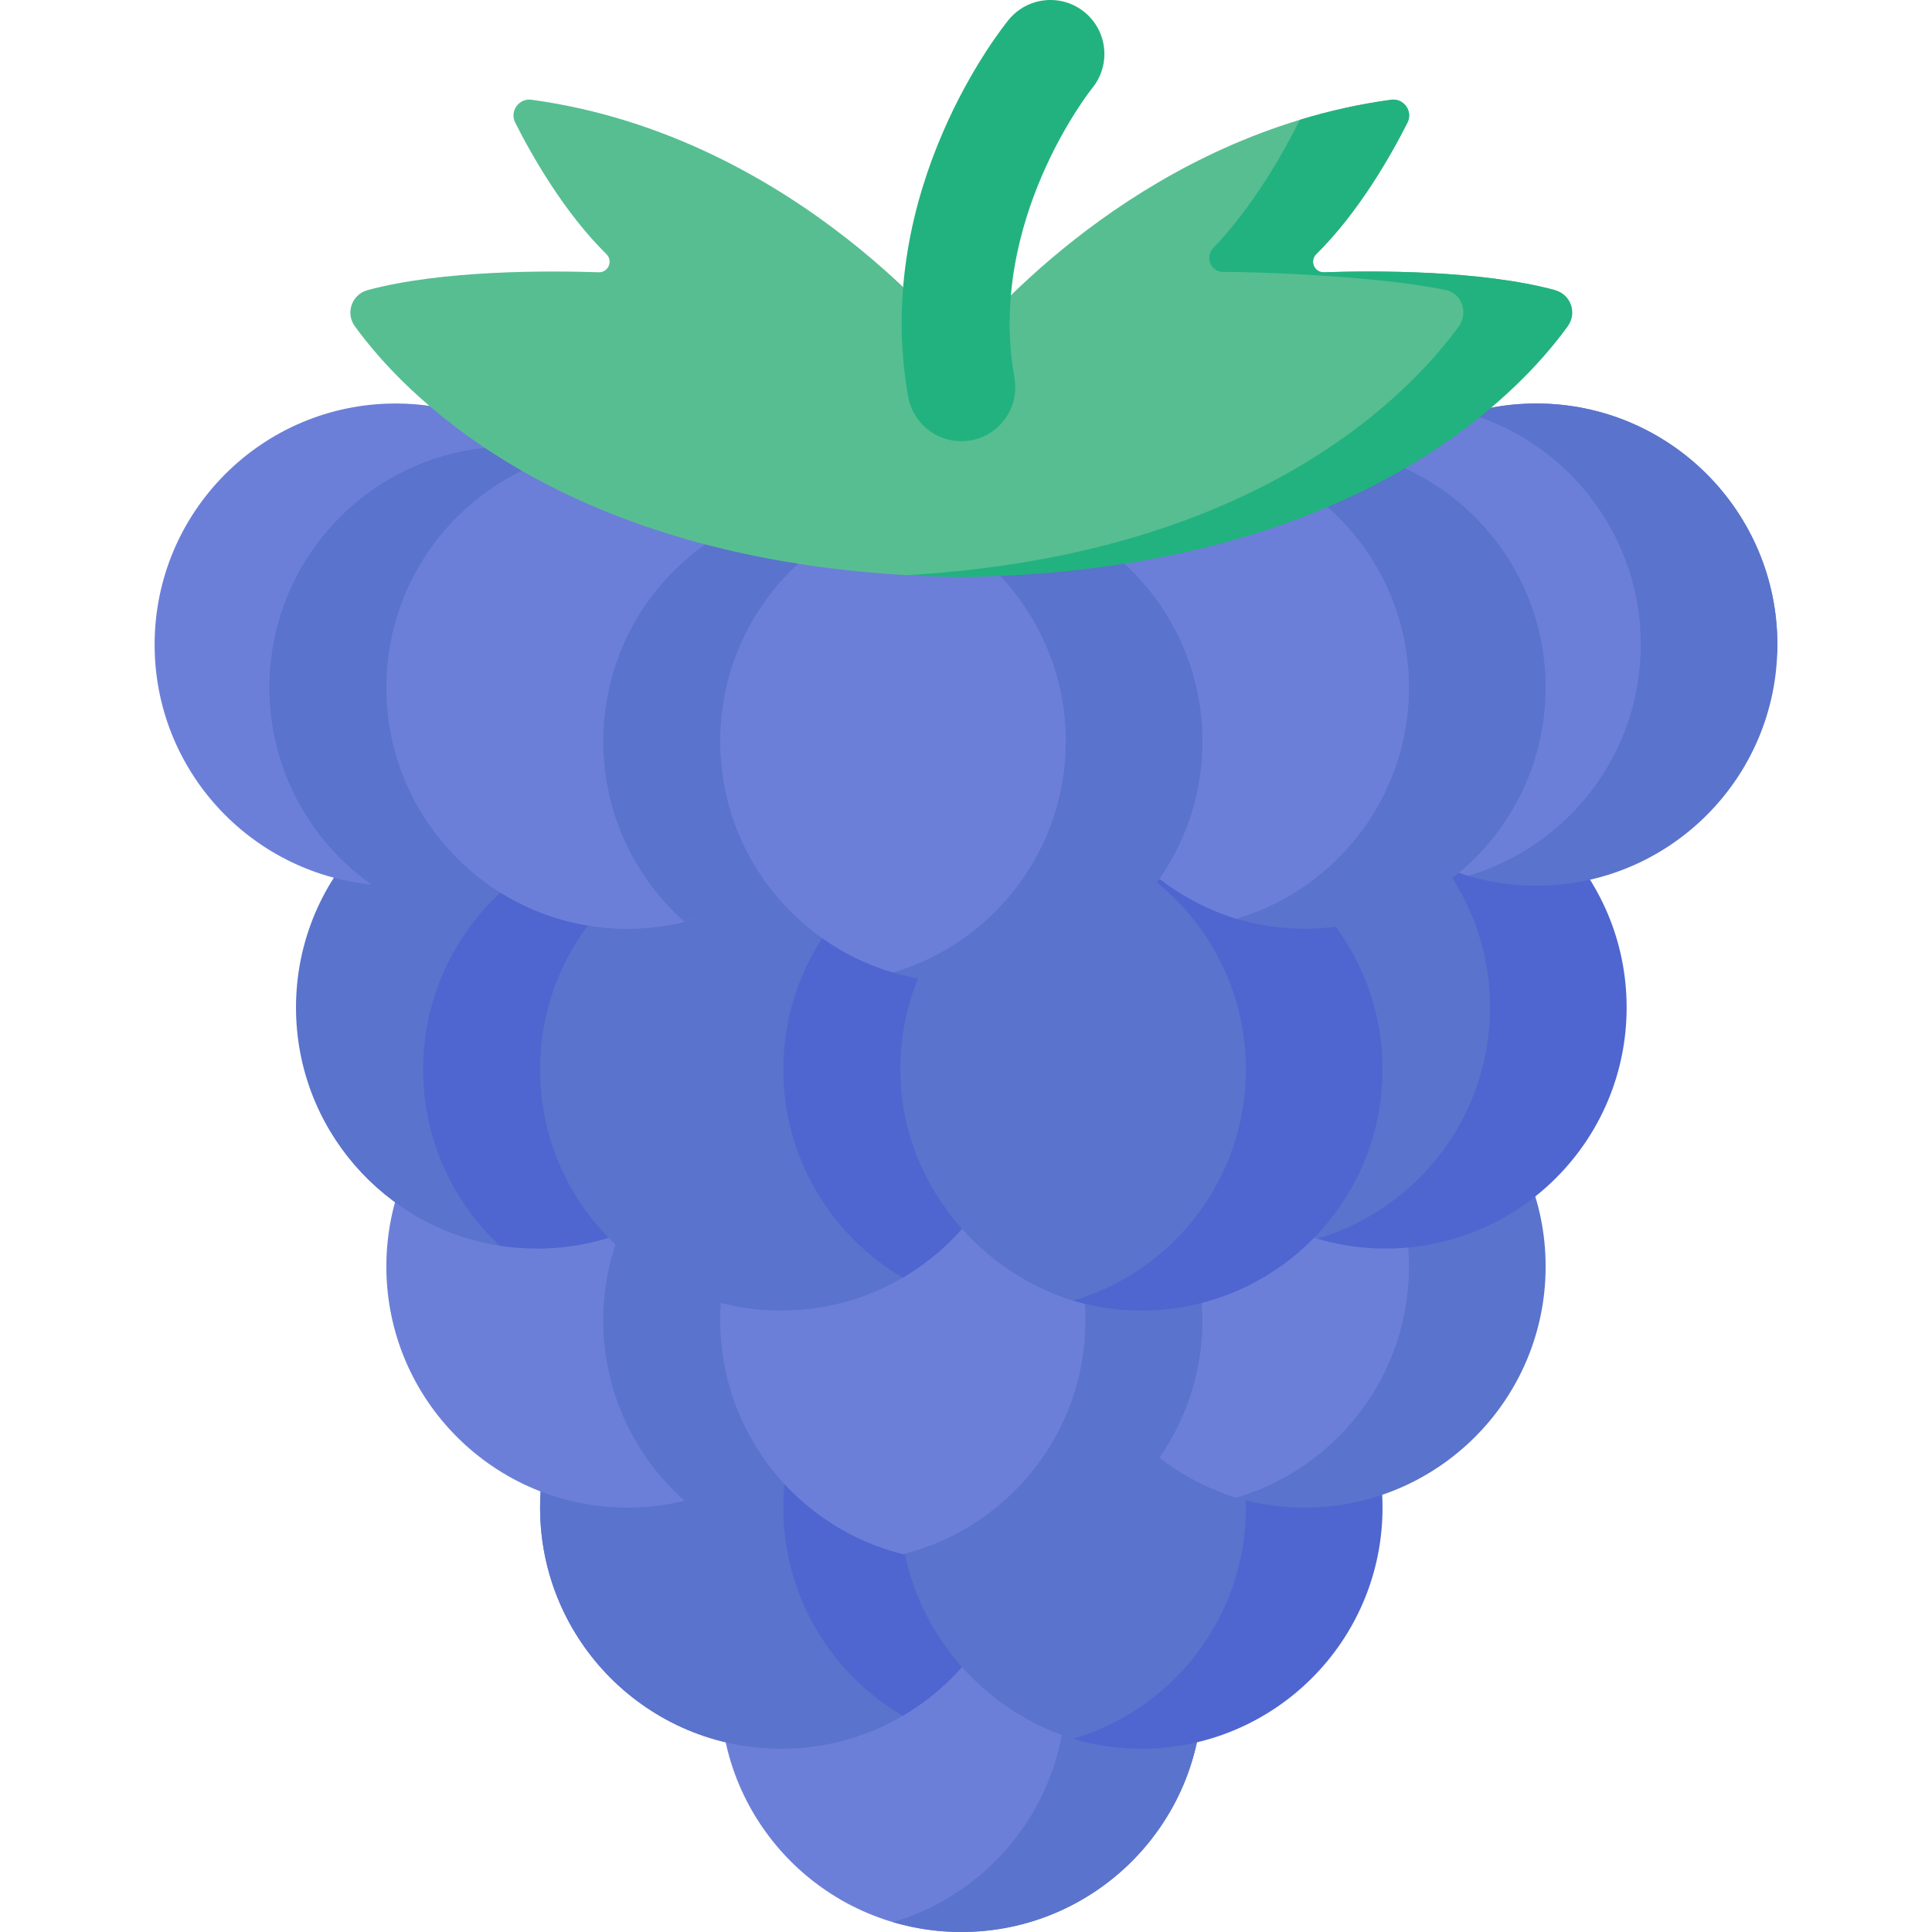 <svg id="Capa_1" enable-background="new 0 0 512 512" height="512" viewBox="0 0 512 512" width="512" xmlns="http://www.w3.org/2000/svg"><g><circle cx="254.757" cy="448.1" fill="#6c7fd8" r="63.9"/><path d="m254.757 384.199c-6.29 0-12.362.924-18.103 2.618 26.471 7.808 45.797 32.282 45.797 61.283s-19.326 53.474-45.797 61.283c5.742 1.694 11.813 2.618 18.103 2.618 35.291 0 63.9-28.609 63.9-63.9s-28.608-63.902-63.9-63.902z" fill="#5a73cc"/><circle cx="207.029" cy="399.532" fill="#6c7fd8" r="63.9"/><path d="m239.255 454.708c-.857.517-1.725.992-2.603 1.457-8.853 4.649-18.925 7.272-29.617 7.272-35.299 0-63.903-28.615-63.903-63.903 0-35.299 28.605-63.903 63.903-63.903 10.692 0 20.764 2.624 29.617 7.272.878.455 1.746.94 2.593 1.446 18.945 11.065.01 110.359.01 110.359z" fill="#5a73cc"/><path d="m270.927 399.534c0 23.532-12.727 44.11-31.673 55.174-18.946-11.084-31.662-31.642-31.662-55.174s12.717-44.09 31.652-55.184c18.946 11.064 31.683 31.631 31.683 55.184z" fill="#4f66d0"/><path d="m238.585 399.532c0 28.674 19.785 53.192 45.797 61.283l21.347-2.085s46.927-22.147 46.927-57.438-14.879-65.66-50.17-65.66-63.901 28.609-63.901 63.9z" fill="#5a73cc"/><path d="m302.485 335.631c-6.29 0-12.362.924-18.103 2.618 26.471 7.808 45.797 32.282 45.797 61.283s-19.326 53.475-45.797 61.283c5.742 1.694 11.813 2.618 18.103 2.618 35.291 0 63.9-28.609 63.9-63.9.001-35.292-28.609-63.902-63.9-63.902z" fill="#4f66d0"/><path d="m181.426 397.716c-1.384.341-2.789.63-4.204.878-3.554.62-7.2.94-10.929.94-35.288 0-63.903-28.615-63.903-63.903s28.615-63.903 63.903-63.903c15.764 0 30.195 5.713 41.342 15.186.331.279.661.568.992.868 13.232 11.693-27.201 109.934-27.201 109.934z" fill="#6c7fd8"/><path d="m230.195 335.631c0 30.071-20.785 55.308-48.769 62.085-13.223-11.694-21.559-28.801-21.559-47.85 0-30.071 20.774-55.288 48.759-62.085 13.233 11.694 21.569 28.801 21.569 47.85z" fill="#5a73cc"/><path d="m281.809 335.631c0 28.674 19.785 53.192 45.797 61.283 0 0 56.209-6.51 67.847-54.165 8.372-34.284-14.452-71.018-49.743-71.018s-63.901 28.609-63.901 63.9z" fill="#6c7fd8"/><path d="m345.709 271.731c-6.29 0-12.362.924-18.103 2.618 26.471 7.808 45.797 32.282 45.797 61.283s-19.326 53.474-45.797 61.283c5.742 1.694 11.813 2.618 18.103 2.618 35.291 0 63.9-28.609 63.9-63.9s-28.609-63.902-63.9-63.902z" fill="#5a73cc"/><path d="m311.923 349.871c0 35.291-55.923 62.307-55.923 62.307l-16.735-.31c-27.802-6.926-48.408-32.053-48.408-62 0-35.291 28.609-63.9 63.9-63.9s57.166 28.612 57.166 63.903z" fill="#6c7fd8"/><path d="m318.653 349.866c0 35.299-28.605 63.903-63.893 63.903-5.341 0-10.537-.651-15.495-1.901 27.799-6.911 48.397-32.045 48.397-62.002 0-29.947-20.599-55.081-48.397-61.992 4.959-1.25 10.155-1.901 15.495-1.901 35.289.001 63.893 28.605 63.893 63.893z" fill="#5a73cc"/><path d="m132.46 330.146c-30.598-4.752-54.017-31.218-54.017-63.149 0-35.288 28.605-63.903 63.893-63.903 16.869 0 32.2 6.539 43.614 17.2 12.49 11.662-53.49 109.852-53.49 109.852z" fill="#5a73cc"/><path d="m206.239 266.997c0 35.288-28.605 63.903-63.903 63.903-3.357 0-6.653-.258-9.876-.754-12.51-11.663-20.32-28.284-20.32-46.724 0-35.299 28.605-63.903 63.903-63.903 3.368 0 6.684.258 9.907.775 12.49 11.662 20.289 28.274 20.289 46.703z" fill="#4f66d0"/><path d="m239.265 338.606c-9.463 5.537-20.475 8.708-32.23 8.708-35.299 0-63.903-28.605-63.903-63.893 0-35.299 28.605-63.903 63.903-63.903 11.756 0 22.768 3.171 32.23 8.708z" fill="#5a73cc"/><path d="m270.927 283.422c0 23.532-12.717 44.09-31.662 55.184-18.946-11.095-31.673-31.652-31.673-55.184 0-23.543 12.727-44.1 31.673-55.195 18.946 11.095 31.662 31.652 31.662 55.195z" fill="#4f66d0"/><path d="m303.275 266.995c0 29.003 19.323 53.476 45.797 61.283 0 0 53.138 0 63.65-55.002 6.625-34.664-10.255-70.181-45.546-70.181s-63.901 28.609-63.901 63.9z" fill="#5a73cc"/><path d="m367.175 203.094c-6.29 0-12.362.924-18.103 2.618 26.471 7.808 45.797 32.282 45.797 61.283s-19.326 53.474-45.797 61.283c5.742 1.694 11.813 2.618 18.103 2.618 35.291 0 63.9-28.609 63.9-63.9s-28.608-63.902-63.9-63.902z" fill="#4f66d0"/><path d="m238.585 283.418c0 28.674 19.785 53.192 45.797 61.283l18.893-.35s50.976-23.09 50.976-58.381-16.474-66.451-51.766-66.451-63.9 28.607-63.9 63.899z" fill="#5a73cc"/><path d="m302.485 219.517c-6.29 0-12.362.924-18.103 2.618 26.471 7.808 45.797 32.282 45.797 61.283s-19.326 53.474-45.797 61.283c5.742 1.694 11.813 2.618 18.103 2.618 35.291 0 63.9-28.609 63.9-63.9s-28.609-63.902-63.9-63.902z" fill="#4f66d0"/><circle cx="166.291" cy="182.218" fill="#6c7fd8" r="63.9"/><path d="m98.412 234.405c-32.262-3.244-57.436-30.464-57.436-63.573 0-35.299 28.605-63.903 63.903-63.903 13.739 0 26.466 4.339 36.879 11.715z" fill="#6c7fd8"/><path d="m168.771 170.832c0 35.288-28.605 63.893-63.893 63.893-2.18 0-4.339-.114-6.467-.32-16.343-11.58-27.014-30.64-27.014-52.189 0-35.288 28.615-63.903 63.903-63.903 2.18 0 4.339.114 6.456.331 16.344 11.57 27.015 30.629 27.015 52.188z" fill="#5a73cc"/><path d="m181.426 244.301c-1.384.341-2.789.63-4.204.878-3.554.62-7.2.94-10.929.94-35.288 0-63.903-28.615-63.903-63.903s28.615-63.903 63.903-63.903c15.764 0 30.195 5.702 41.342 15.185.331.279.661.568.992.868 13.232 11.694-27.201 109.935-27.201 109.935z" fill="#6c7fd8"/><path d="m230.195 182.216c0 30.071-20.785 55.308-48.769 62.085-13.223-11.694-21.559-28.801-21.559-47.85 0-30.071 20.774-55.288 48.759-62.085 13.233 11.694 21.569 28.801 21.569 47.85z" fill="#5a73cc"/><g fill="#6c7fd8"><path d="m307.606 199.695c0 35.291-51.606 56.305-51.606 56.305l-19.346 1.739c-26.474-7.807-45.797-32.28-45.797-61.283 0-35.291 28.609-63.9 63.9-63.9s52.849 31.847 52.849 67.139z"/><path d="m343.224 170.828c0 28.674 19.785 53.192 45.797 61.283l20.589-.882s61.415-25.11 61.415-60.401-28.609-63.9-63.9-63.9-63.901 28.609-63.901 63.9z"/><path d="m281.809 182.218c0 28.674 19.785 53.192 45.797 61.283l21.466-1.76s47.882-21.396 47.882-56.687-15.954-66.736-51.245-66.736-63.9 28.609-63.9 63.9z"/></g><path d="m345.709 118.318c-6.29 0-12.362.924-18.103 2.618 26.471 7.808 45.797 32.282 45.797 61.283s-19.326 53.475-45.797 61.283c5.742 1.694 11.813 2.618 18.103 2.618 35.291 0 63.9-28.609 63.9-63.9s-28.609-63.902-63.9-63.902z" fill="#5a73cc"/><path d="m407.124 106.928c-6.29 0-12.362.924-18.103 2.618 26.471 7.808 45.797 32.282 45.797 61.283s-19.326 53.475-45.797 61.283c5.742 1.694 11.813 2.618 18.103 2.618 35.291 0 63.9-28.609 63.9-63.9.001-35.293-28.609-63.902-63.9-63.902z" fill="#5a73cc"/><path d="m254.757 132.555c-6.29 0-12.362.924-18.103 2.618 26.471 7.808 45.797 32.282 45.797 61.283s-19.326 53.474-45.797 61.283c5.742 1.694 11.813 2.618 18.103 2.618 35.291 0 63.9-28.609 63.9-63.9.001-35.292-28.608-63.902-63.9-63.902z" fill="#5a73cc"/><path d="m409.186 88.74c-61.853 62.05-153.186 63.523-153.186 63.523l-15.679.163c-93.479-5.326-133.872-48.8-146.296-65.983-2.524-3.492-.783-8.427 3.369-9.55 19.697-5.316 47.749-5.192 61.265-4.739 2.555.082 3.863-3.008 2.05-4.801-11.281-11.126-19.8-26.197-24.168-34.851-1.525-3.029.958-6.521 4.316-6.068 70.691 9.632 113.907 66.189 113.907 66.189s33.481-43.823 89.718-60.873c7.654-2.339 15.721-4.162 24.189-5.316 3.348-.453 5.841 3.039 4.316 6.068-4.368 8.654-12.898 23.725-24.168 34.851-1.823 1.793-.515 4.883 2.04 4.801 13.516-.453 41.568-.577 61.265 4.739z" fill="#57be92"/><path d="m415.493 86.442c-13.032 18.038-56.928 65.077-160.729 66.488-4.945-.072-9.766-.237-14.443-.505v-.01c93.468-5.326 133.872-48.8 146.296-65.963 2.545-3.523.804-8.695-3.441-9.581-19.1-3.987-53.745-4.924-58.895-4.79-3.358.093-5.079-3.925-2.751-6.346 10.817-11.27 18.904-25.868 22.952-33.986 7.654-2.339 15.721-4.162 24.189-5.316 3.348-.453 5.841 3.039 4.316 6.068-4.368 8.654-12.898 23.725-24.168 34.851-1.823 1.793-.515 4.883 2.04 4.801 13.516-.453 41.568-.577 61.265 4.739 4.162 1.124 5.893 6.058 3.369 9.55z" fill="#22b27f"/><g><path d="m254.744 116.931c-6.796.001-12.823-4.862-14.062-11.786-9.806-54.82 25.154-98.11 26.648-99.926 5.016-6.102 14.029-6.981 20.13-1.964 6.09 5.007 6.977 13.996 1.992 20.097-.434.539-28.03 35.296-20.613 76.757 1.391 7.775-3.784 15.206-11.56 16.597-.851.152-1.699.225-2.535.225z" fill="#22b27f"/></g></g></svg>